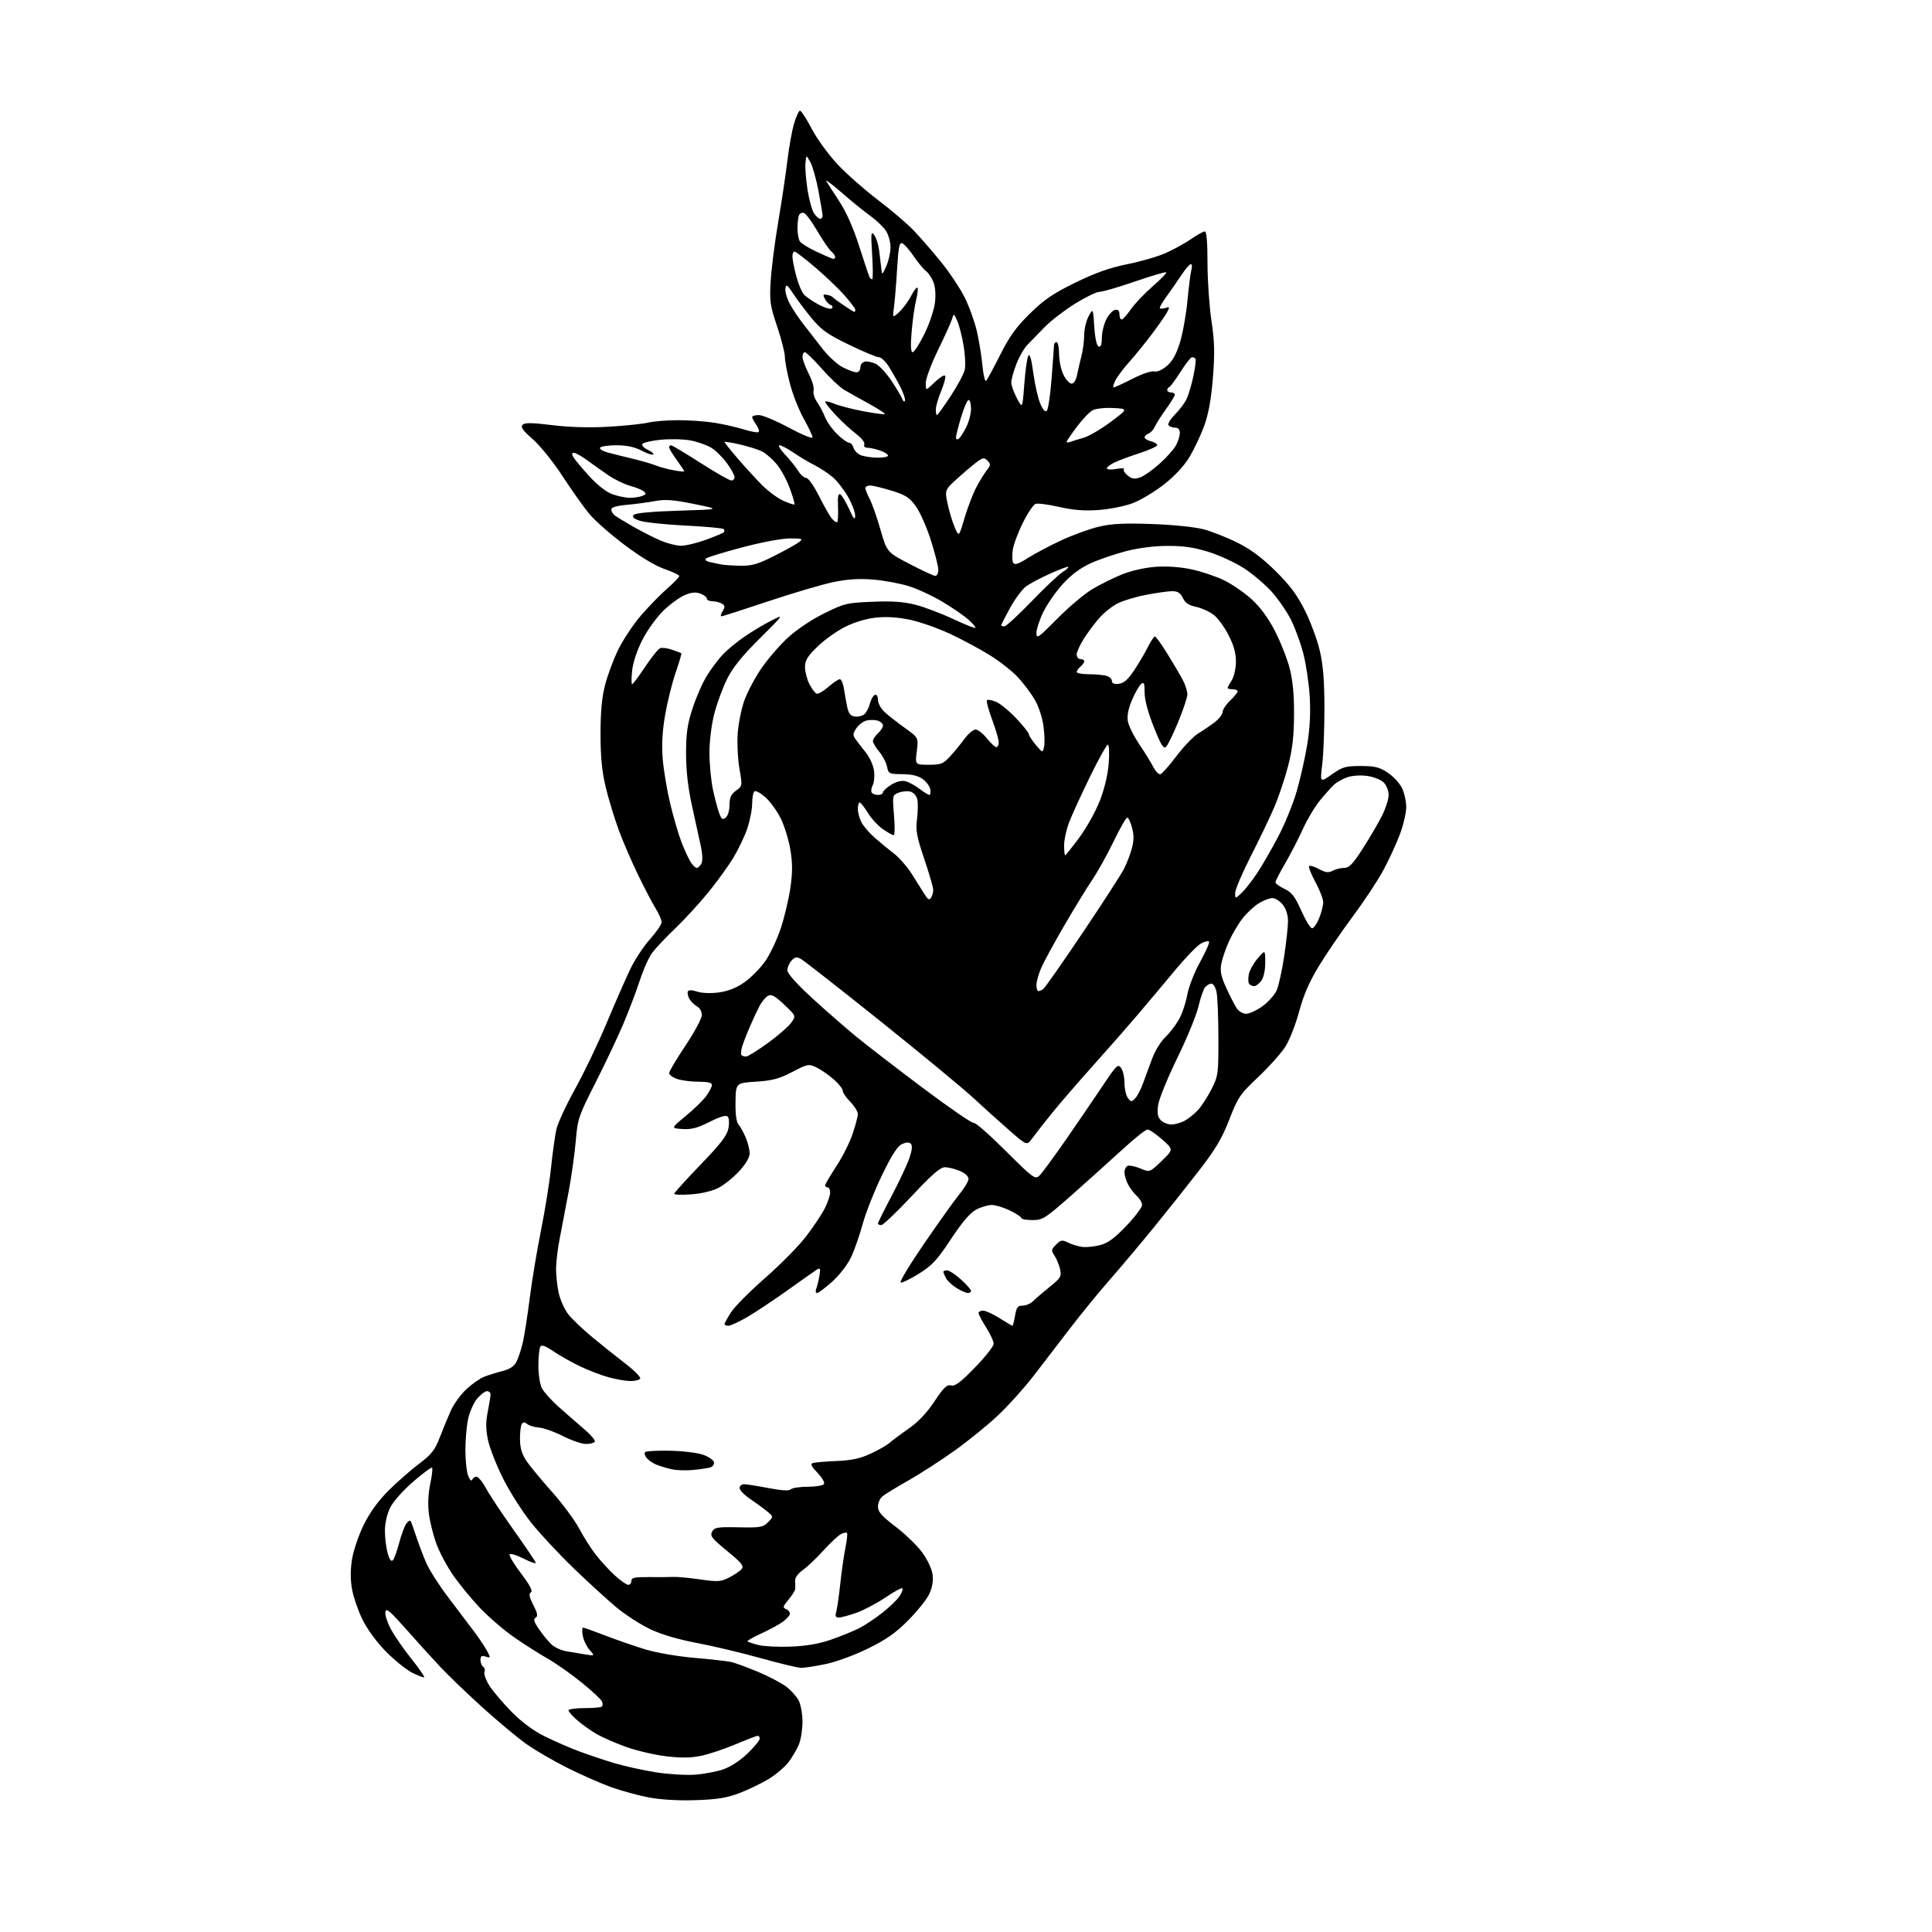 <?xml version="1.0" encoding="UTF-8" standalone="no"?>
<svg 
  version="1.1" 
  xmlns="http://www.w3.org/2000/svg" 
  xmlns:xlink="http://www.w3.org/1999/xlink" 
  xmlns:svg="http://www.w3.org/2000/svg"
  xmlns:rdf="http://www.w3.org/1999/02/22-rdf-syntax-ns#"
  xmlns:cc="http://creativecommons.org/ns#"
  xmlns:dc="http://purl.org/dc/elements/1.1/"
  viewBox="0 0 768 768"
  width="768"
  height="768"
>
<style>svg {background-color: white; }</style>"
<path stroke="none" fill="black" fill-rule="evenodd" d="M276.50,715.59C269.61,715.82 262.67,715.41 257.91,714.51C253.73,713.72 246.98,711.87 242.91,710.41C238.83,708.94 231.00,705.49 225.50,702.74C220.00,699.99 212.60,695.67 209.05,693.14C205.51,690.61 197.64,684.03 191.56,678.52C185.48,673.01 177.99,665.80 174.91,662.50C171.82,659.20 165.74,652.49 161.40,647.59C154.84,640.19 153.45,639.04 153.18,640.83C153.01,642.01 154.04,645.14 155.47,647.77C156.91,650.41 160.54,655.66 163.56,659.43C166.57,663.21 168.84,666.49 168.61,666.72C168.38,666.95 166.24,666.14 163.85,664.93C161.46,663.71 156.74,659.90 153.37,656.47C149.76,652.80 145.95,647.60 144.12,643.86C142.40,640.36 140.53,634.95 139.96,631.83C139.26,627.97 139.25,624.15 139.94,619.83C140.50,616.35 142.60,610.17 144.60,606.11C147.01,601.23 150.34,596.63 154.38,592.60C157.74,589.24 163.20,584.45 166.50,581.95C171.54,578.14 172.87,576.46 174.79,571.46C176.05,568.18 178.05,563.34 179.23,560.70C180.42,558.06 183.22,554.22 185.45,552.17C187.68,550.12 190.85,547.91 192.50,547.27C194.15,546.62 197.41,545.61 199.74,545.01C202.75,544.24 204.39,543.13 205.36,541.21C206.11,539.72 207.24,536.25 207.86,533.50C208.49,530.75 209.71,522.88 210.58,516.00C211.45,509.12 213.47,496.99 215.06,489.04C216.66,481.09 218.46,469.84 219.06,464.04C219.67,458.24 220.61,451.48 221.15,449.00C221.70,446.52 225.02,439.32 228.54,433.00C232.05,426.68 237.67,414.98 241.01,407.00C244.36,399.02 248.59,389.35 250.42,385.50C252.25,381.65 255.82,376.18 258.37,373.35C260.92,370.52 263.00,367.48 263.00,366.58C263.00,365.69 261.96,363.28 260.69,361.23C259.42,359.18 256.29,353.23 253.75,348.00C251.20,342.77 247.70,334.68 245.98,330.00C244.26,325.32 241.93,317.68 240.80,313.00C239.30,306.80 238.74,301.12 238.72,292.00C238.71,283.27 239.23,277.39 240.47,272.50C241.44,268.65 243.80,262.28 245.70,258.34C247.61,254.41 251.71,248.23 254.83,244.62C257.95,241.01 262.64,236.21 265.25,233.94C267.86,231.68 270.00,229.46 270.00,229.01C270.00,228.55 267.41,227.31 264.25,226.23C260.67,225.02 254.69,221.43 248.42,216.73C242.87,212.57 236.52,207.00 234.30,204.34C232.09,201.68 227.30,194.93 223.66,189.35C219.97,183.68 214.74,177.18 211.81,174.62C207.81,171.12 206.85,169.75 207.74,168.86C208.63,167.97 211.42,168.00 219.49,169.00C226.35,169.84 234.19,170.07 241.78,169.64C248.23,169.27 255.30,168.54 257.50,168.01C259.70,167.48 265.10,167.04 269.50,167.03C273.90,167.02 280.43,167.48 284.00,168.05C287.57,168.62 292.86,169.83 295.74,170.72C298.62,171.62 301.25,172.08 301.59,171.74C301.93,171.41 301.48,170.10 300.60,168.84C299.72,167.58 299.00,166.21 299.00,165.78C299.00,165.35 300.20,165.00 301.66,165.00C303.12,165.00 308.52,167.27 313.66,170.04C318.80,172.80 323.00,174.53 323.00,173.88C323.00,173.23 321.41,169.85 319.47,166.37C317.52,162.90 315.05,156.59 313.97,152.37C312.88,148.14 312.00,143.39 312.00,141.81C312.00,140.23 310.61,134.79 308.91,129.72C306.09,121.31 305.87,119.71 306.37,111.50C306.68,106.55 308.03,95.97 309.39,88.00C310.75,80.03 312.36,69.22 312.98,64.00C313.59,58.77 314.78,52.14 315.62,49.25C316.46,46.36 317.54,44.00 318.02,44.00C318.50,44.00 320.60,47.26 322.70,51.24C324.79,55.23 329.42,61.59 333.00,65.39C336.57,69.19 343.79,75.54 349.02,79.51C354.26,83.48 360.64,88.93 363.21,91.62C365.77,94.30 370.61,99.88 373.97,104.00C377.33,108.12 381.57,114.47 383.40,118.09C385.22,121.72 387.42,127.79 388.30,131.59C389.18,135.39 390.19,141.59 390.54,145.36C390.89,149.13 391.56,151.83 392.02,151.36C392.47,150.89 394.99,146.23 397.62,141.01C401.33,133.62 403.94,130.01 409.44,124.62C415.10,119.07 418.68,116.64 427.50,112.33C435.45,108.44 441.17,106.42 448.12,105.02C453.41,103.96 460.26,101.98 463.34,100.61C466.42,99.25 470.95,96.75 473.40,95.07C475.85,93.38 478.34,92.00 478.93,92.00C479.63,92.00 480.00,96.28 480.00,104.47C480.00,111.33 480.70,121.66 481.56,127.44C482.82,135.89 482.93,140.33 482.14,150.22C481.45,158.75 480.41,164.56 478.70,169.24C477.36,172.95 474.73,178.51 472.88,181.61C470.74,185.17 467.02,189.18 462.73,192.55C459.01,195.48 453.38,198.84 450.23,200.03C447.08,201.22 440.98,202.44 436.68,202.74C431.06,203.14 426.65,202.79 421.02,201.51C416.71,200.52 412.48,199.98 411.63,200.31C410.77,200.64 408.53,203.97 406.66,207.71C404.78,211.44 402.96,216.30 402.61,218.50C402.26,220.70 402.35,223.06 402.80,223.75C403.41,224.68 404.86,224.20 408.56,221.84C411.28,220.10 417.26,216.94 421.85,214.80C426.44,212.67 433.19,210.22 436.85,209.36C441.95,208.16 446.87,207.91 458.00,208.31C466.44,208.61 475.01,209.49 478.50,210.42C481.80,211.30 487.87,213.70 491.98,215.76C497.22,218.38 501.73,221.74 507.05,227.00C512.77,232.65 515.65,236.52 518.74,242.71C521.00,247.23 523.66,254.43 524.65,258.71C525.97,264.36 526.47,270.63 526.48,281.50C526.49,289.75 526.10,299.80 525.61,303.83C524.73,311.15 524.73,311.15 529.44,307.83C533.66,304.85 534.88,304.50 540.90,304.50C546.53,304.50 548.31,304.94 551.67,307.16C553.88,308.62 556.43,311.39 557.34,313.31C558.25,315.23 559.00,318.64 559.00,320.88C559.00,323.12 557.85,328.00 556.45,331.73C555.05,335.45 552.10,341.84 549.90,345.93C547.69,350.02 542.19,358.34 537.66,364.43C533.13,370.52 527.05,379.43 524.15,384.23C520.43,390.37 518.13,395.71 516.39,402.21C515.03,407.29 512.56,413.56 510.91,416.14C509.25,418.72 504.40,424.13 500.13,428.17C492.90,434.99 492.11,436.16 488.68,445.00C485.79,452.47 483.23,456.78 476.75,465.17C472.21,471.04 464.03,481.33 458.57,488.03C453.10,494.74 445.21,504.12 441.04,508.86C436.86,513.61 429.82,522.23 425.40,528.00C420.98,533.77 414.40,542.34 410.78,547.03C407.15,551.73 400.88,558.70 396.83,562.53C392.79,566.37 384.99,572.71 379.49,576.63C374.00,580.55 365.68,585.92 361.00,588.57C356.32,591.22 351.71,594.04 350.75,594.85C349.79,595.65 349.00,597.48 349.00,598.92C349.00,600.96 350.49,602.65 355.97,606.84C359.81,609.76 364.57,614.38 366.57,617.09C368.66,619.94 370.41,623.66 370.71,625.88C371.05,628.42 370.61,631.03 369.41,633.61C368.42,635.75 364.65,640.47 361.05,644.09C356.03,649.14 352.28,651.77 345.00,655.34C339.66,657.96 332.29,660.66 328.18,661.50C324.16,662.33 319.82,663.00 318.53,663.00C317.24,663.00 309.95,661.26 302.34,659.13C294.73,657.00 283.32,654.29 277.00,653.10C269.68,651.73 262.95,649.74 258.50,647.64C254.65,645.82 248.61,641.93 245.07,638.98C241.54,636.04 233.94,629.10 228.20,623.57C222.45,618.03 214.85,609.90 211.32,605.50C207.78,601.10 202.70,593.15 200.03,587.84C197.36,582.52 194.64,575.59 193.98,572.42C193.09,568.12 193.07,565.29 193.89,561.17C194.50,558.14 195.00,555.07 195.00,554.33C195.00,553.60 194.37,553.00 193.59,553.00C192.81,553.00 191.05,554.34 189.68,555.97C188.30,557.60 186.69,561.23 186.09,564.02C185.49,566.81 185.00,572.42 185.00,576.48C185.00,580.55 185.50,585.14 186.12,586.68C186.74,588.25 187.44,588.95 187.70,588.25C187.96,587.56 188.73,587.00 189.42,587.00C190.12,587.00 191.85,589.14 193.27,591.76C194.70,594.38 199.71,601.92 204.40,608.51C209.10,615.11 212.96,620.85 212.97,621.27C212.99,621.69 210.77,620.91 208.05,619.53C205.33,618.15 202.87,617.41 202.57,617.88C202.28,618.36 204.33,621.78 207.14,625.49C210.71,630.21 211.88,632.46 211.03,632.98C210.13,633.54 210.37,634.81 212.00,638.00C213.70,641.33 213.90,642.45 212.90,643.06C211.93,643.66 212.28,644.80 214.36,647.79C215.86,649.96 218.08,652.64 219.29,653.75C220.51,654.86 223.07,656.04 225.00,656.38C226.93,656.72 230.30,657.28 232.50,657.63C236.50,658.28 236.50,658.28 234.38,655.89C233.22,654.57 231.99,652.04 231.66,650.25C231.32,648.46 231.38,647.00 231.78,647.00C232.17,647.01 236.10,648.41 240.50,650.11C244.90,651.82 252.05,654.30 256.39,655.62C260.89,656.99 269.27,658.44 275.89,659.01C282.28,659.56 288.84,660.29 290.48,660.63C292.12,660.98 296.99,662.75 301.30,664.57C305.62,666.39 310.69,669.05 312.58,670.49C314.46,671.93 316.68,674.41 317.50,676.00C318.33,677.60 319.00,681.41 319.00,684.48C319.00,687.55 318.35,691.62 317.55,693.53C316.75,695.44 314.91,698.56 313.45,700.48C311.99,702.39 308.49,705.37 305.67,707.11C302.85,708.84 297.61,711.38 294.02,712.75C288.87,714.71 285.19,715.31 276.50,715.59zM276.03,705.48C279.63,705.23 284.76,704.28 287.44,703.37C290.39,702.36 294.22,699.87 297.16,697.04C299.82,694.47 302.00,691.83 302.00,691.18C302.00,690.53 301.65,690.00 301.22,690.00C300.79,690.00 296.82,691.53 292.39,693.39C287.97,695.26 281.79,697.32 278.66,697.97C274.53,698.82 270.71,698.87 264.73,698.14C260.19,697.59 253.11,695.93 248.99,694.47C244.87,693.00 239.57,690.69 237.21,689.34C234.85,687.98 231.36,685.50 229.46,683.83C227.56,682.16 226.00,680.39 226.00,679.90C226.00,679.40 228.85,679.00 232.33,679.00C235.82,679.00 238.94,678.73 239.26,678.40C239.59,678.07 239.62,677.16 239.32,676.38C239.02,675.60 235.36,672.20 231.20,668.82C227.03,665.44 220.99,661.19 217.77,659.37C214.55,657.55 208.56,653.74 204.47,650.91C200.37,648.08 194.13,642.70 190.60,638.96C187.07,635.21 182.24,629.30 179.88,625.82C177.51,622.35 174.59,616.79 173.39,613.48C172.19,610.17 170.88,604.86 170.48,601.67C170.02,598.02 170.22,593.66 171.02,589.91C171.71,586.63 172.05,583.72 171.76,583.43C171.48,583.14 168.05,585.68 164.15,589.07C160.04,592.65 156.21,597.00 155.03,599.43C153.83,601.92 153.00,605.64 153.01,608.57C153.01,611.28 153.49,615.24 154.09,617.37C154.79,619.89 155.50,620.90 156.14,620.26C156.68,619.72 157.80,616.66 158.64,613.44C159.48,610.23 160.76,606.76 161.48,605.73C162.20,604.70 163.00,604.22 163.26,604.68C163.52,605.13 164.54,607.97 165.52,610.98C166.51,613.99 168.31,618.72 169.53,621.48C170.76,624.24 174.62,630.28 178.13,634.90C181.63,639.51 186.23,645.59 188.34,648.40C190.45,651.20 192.84,654.78 193.66,656.34C195.08,659.06 195.06,659.15 193.07,658.52C191.45,658.01 191.00,658.30 191.00,659.87C191.00,660.98 191.48,662.18 192.07,662.54C192.66,662.91 192.89,663.85 192.58,664.64C192.28,665.44 193.16,667.87 194.53,670.06C195.91,672.24 199.84,676.88 203.27,680.38C207.36,684.55 211.90,687.92 216.50,690.21C220.35,692.13 226.65,694.87 230.50,696.29C234.35,697.72 240.65,699.82 244.50,700.96C248.35,702.09 255.55,703.68 260.50,704.48C265.45,705.27 272.44,705.72 276.03,705.48zM314.50,654.55C320.70,654.30 325.68,653.42 330.52,651.73C334.38,650.38 339.36,648.35 341.59,647.21C343.82,646.07 347.96,643.31 350.80,641.06C353.64,638.82 356.71,635.84 357.62,634.46C358.53,633.07 359.02,631.69 358.71,631.38C358.41,631.07 355.37,632.71 351.96,635.03C348.55,637.34 343.35,640.08 340.41,641.12C337.46,642.15 334.31,643.00 333.41,643.00C332.18,643.00 331.93,642.43 332.41,640.75C332.77,639.51 333.50,634.45 334.03,629.50C334.56,624.55 335.49,618.10 336.09,615.17C336.69,612.24 336.95,609.62 336.67,609.34C336.40,609.06 335.27,609.32 334.18,609.90C333.08,610.49 330.01,613.38 327.34,616.33C324.68,619.27 321.02,622.75 319.21,624.06C317.17,625.53 315.97,627.21 316.07,628.47C316.15,629.59 316.17,631.03 316.11,631.67C316.05,632.32 314.84,634.23 313.41,635.92C311.21,638.53 311.06,639.09 312.41,639.60C313.29,639.94 314.00,640.76 314.00,641.42C314.00,642.08 312.76,643.53 311.25,644.64C309.74,645.75 305.84,647.86 302.60,649.34C299.35,650.82 296.90,652.24 297.16,652.49C297.41,652.74 299.39,653.40 301.56,653.94C303.73,654.48 309.55,654.76 314.50,654.55zM249.75,630.00C250.44,630.00 251.00,629.29 251.00,628.43C251.00,627.15 252.25,626.87 257.75,626.92C261.46,626.96 265.85,626.93 267.50,626.85C269.15,626.77 274.02,627.22 278.32,627.84C285.39,628.86 286.50,628.79 289.89,627.06C291.95,626.01 294.17,624.50 294.83,623.70C295.82,622.51 294.80,621.25 289.03,616.53C282.97,611.56 282.17,610.54 283.07,608.87C284.00,607.14 285.12,606.95 293.61,607.13C302.25,607.31 303.32,607.12 305.31,605.10C307.50,602.88 307.50,602.88 304.81,600.69C303.34,599.49 300.30,597.27 298.06,595.76C295.83,594.25 294.00,592.34 294.00,591.51C294.00,590.68 294.79,590.00 295.75,590.00C296.71,590.00 301.07,590.68 305.43,591.52C310.81,592.55 313.69,592.71 314.38,592.02C314.94,591.46 317.98,591.00 321.14,591.00C324.30,591.00 327.18,590.51 327.55,589.91C327.92,589.32 326.75,587.31 324.95,585.45C322.55,582.97 322.05,581.94 323.08,581.59C323.86,581.33 328.10,580.96 332.50,580.78C338.53,580.53 341.89,579.80 346.15,577.83C349.25,576.38 352.63,574.45 353.65,573.53C354.67,572.61 358.05,570.09 361.17,567.93C364.96,565.30 368.37,561.71 371.44,557.10C375.16,551.50 376.41,550.30 378.07,550.73C379.65,551.14 381.83,549.50 387.56,543.60C391.65,539.39 395.00,535.14 395.00,534.17C395.00,533.19 393.65,530.26 392.00,527.66C390.35,525.06 389.00,522.50 389.00,521.97C389.00,521.43 389.81,521.00 390.80,521.00C391.80,521.00 394.74,522.35 397.34,524.00C399.94,525.65 402.24,527.00 402.45,527.00C402.65,527.00 403.13,525.20 403.50,523.00C404.07,519.65 404.56,519.00 406.55,519.00C407.85,519.00 409.73,518.18 410.71,517.19C411.69,516.19 414.66,513.65 417.29,511.53C421.65,508.03 422.03,507.41 421.41,504.61C421.04,502.91 420.05,500.48 419.21,499.20C417.80,497.05 417.85,496.71 419.80,494.76C421.71,492.84 422.18,492.77 424.71,494.01C426.24,494.76 428.80,495.51 430.39,495.69C431.99,495.86 435.14,495.52 437.39,494.93C440.44,494.13 443.12,492.15 447.75,487.29C451.19,483.67 454.00,479.95 454.00,479.01C454.00,478.08 453.05,476.45 451.90,475.41C450.74,474.36 449.17,472.29 448.40,470.80C447.63,469.32 447.00,467.16 447.00,466.02C447.00,464.87 447.59,463.71 448.30,463.44C449.02,463.16 451.28,463.64 453.33,464.49C457.06,466.05 457.06,466.05 461.78,461.50C466.50,456.94 466.50,456.94 462.00,452.97C459.52,450.79 456.90,449.00 456.16,449.00C455.42,449.00 450.92,452.58 446.16,456.96C441.40,461.33 432.38,469.43 426.13,474.96C415.42,484.42 414.51,485.00 410.38,485.00C407.97,485.00 406.00,484.64 406.00,484.20C406.00,483.76 403.96,482.41 401.47,481.20C398.98,479.99 395.71,479.00 394.21,479.00C392.70,479.00 389.90,479.84 387.99,480.87C385.62,482.14 382.43,485.88 378.00,492.59C372.50,500.93 370.54,503.04 365.28,506.31C361.85,508.44 358.58,510.03 358.01,509.84C357.44,509.65 361.70,502.59 367.49,494.16C373.27,485.73 379.57,476.91 381.50,474.57C383.42,472.22 385.00,469.53 385.00,468.60C385.00,467.60 383.56,466.30 381.53,465.45C379.62,464.65 376.96,464.00 375.61,464.00C373.77,464.00 370.46,466.88 362.39,475.50C356.47,481.82 351.04,487.00 350.32,487.00C349.59,487.00 349.00,486.70 349.00,486.34C349.00,485.97 351.45,481.05 354.44,475.39C357.43,469.74 360.60,462.99 361.48,460.40C362.57,457.21 362.76,455.36 362.07,454.67C361.38,453.98 360.24,454.02 358.55,454.80C356.75,455.62 354.49,459.13 350.58,467.22C347.58,473.42 344.14,482.10 342.95,486.50C341.76,490.90 339.68,496.84 338.34,499.70C336.93,502.71 333.76,506.82 330.84,509.45C328.06,511.95 325.33,514.00 324.78,514.00C324.24,514.00 324.10,513.21 324.48,512.25C324.86,511.29 325.43,508.98 325.74,507.11C326.20,504.33 326.05,503.89 324.85,504.61C324.05,505.10 318.86,508.75 313.31,512.72C307.76,516.69 300.51,521.52 297.19,523.47C293.88,525.41 290.45,527.00 289.58,527.00C288.71,527.00 288.00,526.71 288.00,526.35C288.00,526.00 289.19,523.86 290.64,521.60C292.10,519.35 298.18,513.23 304.17,508.00C310.15,502.77 317.47,495.35 320.42,491.50C323.37,487.65 326.74,482.61 327.89,480.29C329.05,477.97 330.00,475.16 330.00,474.04C330.00,472.92 329.55,472.00 329.00,472.00C328.45,472.00 328.00,471.64 328.00,471.20C328.00,470.76 329.99,467.38 332.41,463.69C334.84,459.99 337.77,454.19 338.91,450.79C340.06,447.39 341.00,443.81 341.00,442.84C341.00,441.87 339.65,439.69 338.00,438.00C336.35,436.31 335.00,434.32 335.00,433.57C335.00,432.82 333.37,430.78 331.38,429.03C329.39,427.29 326.32,425.17 324.56,424.33C321.47,422.85 321.10,422.92 314.92,426.13C309.71,428.84 306.99,429.56 300.50,429.98C292.50,430.50 292.50,430.50 292.38,438.00C292.30,442.96 292.71,446.02 293.59,447.04C294.32,447.88 295.62,450.23 296.46,452.25C297.31,454.28 298.00,457.09 298.00,458.49C298.00,460.10 296.45,462.73 293.79,465.61C291.48,468.12 287.77,471.10 285.54,472.23C283.15,473.45 278.74,474.50 274.75,474.78C271.04,475.05 268.00,474.95 268.00,474.56C268.00,474.17 272.70,468.97 278.44,463.02C286.57,454.58 289.02,451.38 289.56,448.52C289.96,446.42 289.82,444.42 289.25,443.85C288.58,443.18 286.19,443.89 282.05,445.98C277.25,448.40 274.82,449.04 271.26,448.80C266.67,448.50 266.67,448.50 272.52,443.69C275.74,441.05 279.42,437.47 280.69,435.75C281.96,434.02 283.00,432.02 283.00,431.31C283.00,430.39 281.38,430.00 277.65,430.00C274.71,430.00 270.88,429.51 269.15,428.90C267.42,428.30 266.00,427.25 266.00,426.57C266.00,425.89 268.93,420.96 272.50,415.61C276.07,410.27 279.00,404.81 279.00,403.48C279.00,402.10 278.15,400.62 277.02,400.01C275.94,399.43 274.56,398.06 273.98,396.96C273.39,395.86 273.16,394.54 273.48,394.04C273.82,393.49 275.25,393.54 277.06,394.17C278.80,394.78 282.38,394.93 285.53,394.54C289.27,394.07 292.49,392.83 295.74,390.59C298.36,388.80 302.12,385.02 304.11,382.20C306.09,379.38 308.92,373.42 310.39,368.97C311.86,364.51 313.58,357.23 314.21,352.78C315.08,346.61 315.07,343.02 314.15,337.60C313.49,333.69 311.75,328.11 310.28,325.18C308.80,322.25 306.09,318.53 304.24,316.91C302.39,315.28 300.46,314.22 299.94,314.54C299.42,314.86 299.00,317.05 299.00,319.40C299.00,321.76 298.11,326.26 297.03,329.41C295.95,332.56 293.45,337.79 291.48,341.03C289.52,344.27 285.06,350.42 281.58,354.71C278.10,358.99 272.22,365.40 268.53,368.94C264.83,372.49 260.71,376.83 259.36,378.59C258.02,380.35 255.77,385.32 254.37,389.64C252.96,393.96 250.00,401.77 247.79,407.00C245.58,412.23 240.59,422.76 236.71,430.41C230.00,443.63 229.61,444.77 228.89,453.41C228.47,458.41 227.21,467.45 226.08,473.50C224.95,479.55 223.37,487.88 222.56,492.00C221.74,496.12 221.06,501.62 221.04,504.20C221.02,506.79 221.48,511.13 222.06,513.86C222.65,516.58 224.33,520.39 225.81,522.33C227.29,524.26 231.69,528.46 235.59,531.67C239.48,534.88 245.46,539.65 248.88,542.28C252.29,544.91 254.81,547.50 254.48,548.03C254.15,548.56 252.45,548.99 250.69,548.99C248.94,548.98 245.13,548.35 242.23,547.57C239.33,546.80 234.16,544.84 230.73,543.21C227.30,541.58 222.49,538.87 220.02,537.18C216.83,535.00 215.33,534.46 214.79,535.31C214.37,535.96 214.02,539.33 214.02,542.80C214.01,546.30 214.63,550.31 215.41,551.83C216.19,553.33 219.08,556.57 221.83,559.03C224.57,561.49 229.12,565.45 231.92,567.84C234.72,570.22 236.76,572.58 236.45,573.09C236.14,573.59 234.55,574.00 232.91,574.00C231.28,574.00 227.14,572.58 223.72,570.84C220.30,569.11 216.04,567.59 214.26,567.48C212.48,567.36 210.39,566.74 209.60,566.09C208.50,565.17 208.00,565.19 207.40,566.16C206.97,566.85 206.66,569.59 206.70,572.24C206.75,575.65 207.50,578.14 209.29,580.78C210.68,582.82 215.23,588.33 219.39,593.00C223.55,597.67 228.39,604.20 230.15,607.50C231.90,610.80 234.90,615.52 236.82,618.00C238.73,620.48 242.15,624.19 244.40,626.25C246.66,628.31 249.06,630.00 249.75,630.00zM275.50,584.34C272.75,584.61 268.93,584.48 267.00,584.05C265.07,583.62 262.36,582.81 260.96,582.24C259.56,581.67 257.81,580.48 257.07,579.58C256.32,578.68 256.05,577.63 256.45,577.23C256.86,576.83 261.31,576.58 266.34,576.69C271.38,576.79 277.30,577.51 279.50,578.29C281.70,579.06 283.64,580.40 283.81,581.26C283.98,582.12 283.30,583.06 282.31,583.34C281.31,583.62 278.25,584.07 275.50,584.34zM384.75,514.00C384.06,513.99 382.07,513.12 380.31,512.05C378.56,510.98 376.65,509.21 376.06,508.12C375.48,507.03 375.00,505.88 375.00,505.57C375.00,505.25 375.67,505.00 376.50,505.00C377.32,505.00 379.80,506.63 382.00,508.62C384.20,510.61 386.00,512.63 386.00,513.12C386.00,513.60 385.44,514.00 384.75,514.00zM413.10,467.41C414.07,466.53 418.81,460.11 423.64,453.15C428.46,446.19 435.08,436.49 438.35,431.59C443.81,423.40 444.40,422.83 445.65,424.53C446.39,425.55 447.00,428.24 447.00,430.50C447.00,432.76 447.59,435.43 448.32,436.42C449.52,438.07 449.77,438.09 451.23,436.63C452.10,435.75 453.59,432.89 454.52,430.27C455.45,427.65 457.10,423.19 458.18,420.37C459.25,417.55 461.49,413.95 463.16,412.37C464.82,410.79 467.23,407.70 468.51,405.50C469.80,403.30 471.32,398.87 471.91,395.65C472.51,392.31 474.74,386.60 477.09,382.34C479.35,378.23 480.94,374.60 480.60,374.27C480.27,373.94 478.82,374.29 477.39,375.06C475.95,375.83 471.40,380.52 467.28,385.48C463.16,390.44 456.57,398.29 452.64,402.92C448.71,407.55 440.62,416.78 434.66,423.42C428.70,430.07 421.27,438.65 418.16,442.51C415.05,446.36 411.54,450.85 410.36,452.47C408.21,455.43 408.21,455.43 401.36,449.46C397.60,446.18 391.12,440.35 386.97,436.50C382.82,432.65 366.15,418.88 349.93,405.90C333.71,392.92 319.50,381.80 318.34,381.18C316.65,380.28 315.94,380.41 314.63,381.86C313.73,382.85 313.00,384.57 313.00,385.69C313.00,386.98 316.55,390.98 322.75,396.67C328.11,401.59 336.10,408.57 340.50,412.18C344.90,415.78 356.99,425.09 367.36,432.86C377.73,440.63 386.64,446.72 387.15,446.41C387.66,446.10 393.30,451.05 399.70,457.42C410.57,468.26 411.45,468.91 413.10,467.41zM465.62,447.00C466.98,447.00 469.31,446.37 470.80,445.59C472.28,444.81 474.69,442.90 476.14,441.34C477.60,439.78 480.04,436.02 481.57,433.00C484.26,427.70 484.36,426.95 484.33,412.50C484.32,404.25 483.98,396.04 483.58,394.25C483.17,392.46 482.26,391.00 481.54,391.00C480.83,391.00 479.71,391.65 479.05,392.44C478.39,393.24 477.19,396.70 476.39,400.14C475.59,403.58 471.79,412.82 467.95,420.67C464.11,428.52 460.70,436.90 460.37,439.29C459.92,442.60 460.18,444.03 461.46,445.32C462.39,446.24 464.26,447.00 465.62,447.00zM296.56,420.00C297.23,420.00 301.06,417.64 305.06,414.75C309.06,411.86 313.27,408.23 314.42,406.68C316.49,403.86 316.49,403.86 311.76,399.39C307.99,395.83 306.67,395.11 305.26,395.87C304.29,396.40 302.72,398.33 301.78,400.16C300.83,402.00 299.09,405.75 297.92,408.50C296.74,411.25 295.42,414.70 294.98,416.17C294.54,417.65 294.44,419.11 294.76,419.42C295.07,419.74 295.88,420.00 296.56,420.00zM495.37,403.00C496.65,403.00 499.60,401.62 501.93,399.94C504.25,398.25 506.79,395.35 507.57,393.49C508.35,391.63 509.66,385.59 510.49,380.06C511.32,374.53 512.00,368.27 512.00,366.14C512.00,363.74 511.21,361.27 509.93,359.63C508.79,358.19 506.93,357.00 505.80,357.00C504.66,357.00 502.24,357.93 500.41,359.06C498.57,360.19 495.70,362.85 494.02,364.97C492.34,367.09 489.88,371.23 488.55,374.16C487.22,377.10 485.84,381.16 485.47,383.19C484.95,386.05 485.40,388.20 487.45,392.69C488.91,395.89 490.77,399.51 491.58,400.75C492.41,402.02 494.06,403.00 495.37,403.00zM412.75,393.98C413.16,393.98 414.01,393.64 414.64,393.23C415.26,392.83 422.30,382.80 430.27,370.94C438.25,359.08 445.67,347.60 446.78,345.43C447.89,343.26 449.31,339.58 449.93,337.24C450.77,334.16 450.78,331.91 450.00,329.00C449.41,326.80 448.55,325.00 448.10,325.00C447.64,325.00 445.21,329.26 442.69,334.47C440.18,339.68 436.35,346.54 434.20,349.72C432.05,352.90 427.02,361.12 423.01,368.00C419.01,374.88 414.90,382.45 413.87,384.83C412.84,387.22 412.00,390.25 412.00,391.58C412.00,392.91 412.34,393.99 412.75,393.98zM498.50,392.00C497.74,392.00 496.83,391.54 496.48,390.98C496.14,390.41 496.13,388.68 496.47,387.13C496.81,385.59 498.40,382.78 500.00,380.91C502.92,377.50 502.92,377.50 502.96,382.53C502.98,385.52 502.37,388.45 501.44,389.78C500.59,391.00 499.26,392.00 498.50,392.00zM521.58,369.00C522.24,369.00 523.51,367.19 524.39,364.98C525.28,362.77 526.00,359.92 526.00,358.66C526.00,357.39 524.60,353.77 522.89,350.62C521.18,347.46 520.06,344.61 520.39,344.28C520.72,343.95 522.49,344.48 524.32,345.47C526.96,346.89 528.08,347.03 529.76,346.13C530.92,345.51 532.98,345.00 534.34,345.00C536.32,345.00 537.78,343.48 541.77,337.25C544.50,332.99 547.92,327.15 549.37,324.28C550.81,321.41 552.00,317.70 552.00,316.03C552.00,314.36 551.13,312.13 550.07,311.07C549.01,310.01 546.12,308.84 543.65,308.47C541.05,308.08 537.71,308.27 535.74,308.92C533.86,309.54 531.42,310.89 530.31,311.92C529.20,312.96 526.66,315.80 524.66,318.24C522.66,320.69 519.61,325.79 517.90,329.59C516.18,333.39 513.02,339.50 510.89,343.17C508.75,346.85 507.00,350.25 507.00,350.74C507.00,351.23 508.62,352.40 510.60,353.34C513.52,354.74 514.77,356.35 517.29,362.03C518.99,365.86 520.92,369.00 521.58,369.00zM370.09,356.88C370.58,356.12 370.98,354.72 370.98,353.78C370.99,352.83 369.39,347.31 367.43,341.50C364.36,332.42 363.96,330.19 364.54,325.49C364.92,322.49 364.96,318.96 364.62,317.64C364.29,316.32 363.07,314.99 361.90,314.69C360.74,314.38 358.65,314.56 357.25,315.09C354.75,316.05 354.73,316.16 355.38,324.03C355.75,328.41 355.69,332.00 355.26,332.00C354.82,332.00 352.90,330.93 350.98,329.62C349.07,328.31 346.38,325.39 345.00,323.14C343.62,320.89 342.16,319.04 341.75,319.03C341.34,319.01 341.00,320.15 341.00,321.55C341.00,322.95 341.65,325.35 342.44,326.87C343.22,328.40 345.63,331.19 347.79,333.08C349.94,334.96 353.36,337.77 355.39,339.32C357.42,340.88 360.57,344.48 362.39,347.32C364.21,350.17 366.49,353.80 367.46,355.38C368.83,357.62 369.41,357.96 370.09,356.88zM493.55,354.95C494.95,353.64 497.72,350.11 499.71,347.12C501.70,344.12 505.47,337.59 508.10,332.59C510.73,327.59 514.05,319.46 515.47,314.51C516.90,309.57 518.78,301.24 519.64,296.01C520.69,289.61 521.02,283.39 520.64,277.00C520.33,271.77 519.19,264.06 518.11,259.86C517.02,255.65 514.80,249.56 513.16,246.32C511.52,243.07 508.09,238.10 505.54,235.25C502.98,232.41 498.10,228.26 494.70,226.02C491.29,223.78 484.99,220.84 480.70,219.48C474.92,217.64 470.68,217.00 464.36,217.00C459.03,217.00 452.81,217.77 447.76,219.06C443.32,220.20 436.94,222.37 433.59,223.89C429.48,225.76 425.87,228.44 422.50,232.14C419.75,235.16 416.26,240.15 414.75,243.25C413.24,246.34 412.00,250.10 412.00,251.60C412.00,254.10 412.66,253.65 420.31,245.91C424.88,241.28 431.16,235.99 434.28,234.15C437.39,232.30 442.71,229.67 446.09,228.31C449.70,226.85 455.16,225.62 459.36,225.32C463.87,225.00 469.14,225.37 473.67,226.33C477.61,227.17 483.43,229.13 486.61,230.68C489.78,232.23 494.72,235.64 497.58,238.25C500.98,241.36 504.15,245.67 506.77,250.75C508.97,255.01 511.60,261.65 512.61,265.50C513.90,270.42 514.43,275.92 514.40,284.00C514.36,292.62 513.78,297.74 512.05,304.45C510.79,309.37 508.29,316.80 506.51,320.95C504.72,325.10 500.51,333.90 497.14,340.50C493.77,347.10 491.01,353.59 491.00,354.92C491.00,357.35 491.00,357.35 493.55,354.95zM276.99,345.00C277.51,345.00 278.33,344.21 278.83,343.25C279.38,342.17 279.26,339.40 278.51,336.00C277.85,332.98 276.27,325.77 275.01,320.00C273.47,312.96 272.72,306.21 272.72,299.50C272.72,291.44 273.23,287.94 275.33,281.50C276.76,277.10 279.34,271.25 281.06,268.50C282.79,265.75 285.62,261.99 287.35,260.15C289.08,258.31 292.98,255.11 296.00,253.04C299.02,250.97 303.81,248.11 306.64,246.68C311.78,244.08 311.78,244.08 302.01,253.79C295.04,260.72 291.32,265.32 289.05,269.86C287.30,273.35 284.99,279.61 283.93,283.77C282.79,288.23 282.01,294.63 282.02,299.41C282.03,303.86 282.66,310.43 283.43,314.00C284.20,317.57 285.32,321.79 285.93,323.36C286.85,325.74 287.28,326.01 288.52,324.99C289.35,324.29 290.00,322.09 290.00,319.96C290.00,317.04 290.59,315.74 292.57,314.30C295.12,312.44 295.13,312.38 293.94,305.59C293.29,301.83 292.97,295.55 293.24,291.63C293.51,287.71 294.70,281.80 295.87,278.50C297.05,275.20 300.07,269.47 302.59,265.78C305.12,262.08 309.84,256.58 313.10,253.57C316.60,250.33 322.50,246.36 327.54,243.87C335.62,239.86 336.59,239.63 346.79,239.21C354.66,238.88 359.22,239.20 363.89,240.39C367.39,241.29 374.10,243.82 378.79,246.02C383.48,248.22 387.51,249.83 387.74,249.59C387.98,249.36 386.74,247.90 385.00,246.35C383.26,244.79 378.61,241.59 374.67,239.23C370.73,236.87 364.67,234.06 361.21,232.99C357.75,231.92 351.42,230.75 347.15,230.39C341.67,229.93 337.03,230.22 331.44,231.36C327.07,232.24 315.41,235.68 305.53,238.98C295.65,242.29 287.21,245.00 286.77,245.00C286.34,245.00 286.55,244.09 287.24,242.97C288.28,241.29 288.24,240.77 287.00,239.98C286.18,239.46 284.49,239.02 283.25,239.02C282.01,239.01 281.00,238.54 281.00,237.98C281.00,237.41 279.85,236.51 278.45,235.98C276.60,235.28 274.90,235.43 272.20,236.55C270.17,237.40 266.32,240.21 263.67,242.80C261.01,245.38 257.25,250.60 255.33,254.40C253.21,258.58 251.61,263.41 251.27,266.65C250.97,269.59 250.97,272.00 251.28,272.00C251.59,272.00 253.91,268.90 256.43,265.10C258.95,261.31 261.65,257.96 262.43,257.66C263.22,257.36 265.35,257.65 267.18,258.29C269.00,258.93 270.65,259.55 270.84,259.65C271.02,259.76 270.02,263.18 268.62,267.26C267.21,271.34 265.32,278.91 264.42,284.09C263.28,290.67 262.98,295.96 263.44,301.68C263.80,306.18 265.17,314.30 266.48,319.73C267.80,325.16 269.83,332.06 271.00,335.05C272.18,338.05 273.79,341.51 274.59,342.75C275.39,343.99 276.47,345.00 276.99,345.00zM423.41,340.00C423.63,340.00 426.16,336.83 429.03,332.97C431.89,329.10 435.58,322.49 437.21,318.28C439.08,313.47 440.39,307.92 440.74,303.31C441.04,299.26 440.89,296.01 440.39,296.02C439.90,296.03 436.70,301.77 433.28,308.77C429.86,315.77 426.15,323.88 425.03,326.79C423.91,329.69 423.00,333.86 423.00,336.04C423.00,338.22 423.18,340.00 423.41,340.00zM349.06,316.00C350.13,316.00 351.00,315.54 351.00,314.99C351.00,314.43 352.46,313.07 354.25,311.96C356.28,310.71 358.39,310.17 359.89,310.53C361.20,310.85 363.72,312.21 365.48,313.55C367.25,314.90 369.02,316.00 369.41,316.00C369.81,316.00 370.00,315.03 369.82,313.85C369.64,312.67 368.32,310.82 366.88,309.75C365.06,308.40 362.59,307.79 358.73,307.75C353.41,307.70 353.17,307.58 352.60,304.75C352.28,303.13 350.88,300.46 349.51,298.82C348.13,297.19 347.00,295.28 347.00,294.58C347.00,293.88 347.90,292.50 349.00,291.50C350.10,290.50 351.00,289.12 351.00,288.41C351.00,287.71 350.07,286.84 348.93,286.48C347.79,286.12 345.77,286.09 344.44,286.43C343.11,286.76 341.29,288.15 340.39,289.52C339.00,291.65 338.96,292.28 340.13,293.89C340.88,294.93 342.73,297.32 344.23,299.21C345.74,301.10 347.19,304.36 347.45,306.44C347.72,308.53 347.48,311.10 346.92,312.14C346.36,313.19 346.18,314.48 346.51,315.02C346.85,315.56 347.99,316.00 349.06,316.00zM461.31,307.75C461.96,307.55 464.85,304.28 467.71,300.49C470.58,296.70 474.48,292.66 476.38,291.51C478.28,290.36 481.22,288.36 482.92,287.06C484.61,285.76 486.00,283.95 486.00,283.04C486.00,282.12 487.35,280.08 489.00,278.50C490.65,276.92 492.00,275.26 492.00,274.81C492.00,274.37 491.10,274.00 490.00,274.00C488.90,274.00 488.00,273.76 488.00,273.46C488.00,273.17 488.73,271.82 489.62,270.46C490.50,269.11 491.26,265.85 491.30,263.22C491.35,259.82 490.53,256.75 488.44,252.60C486.82,249.38 484.12,245.69 482.44,244.40C480.75,243.10 477.60,241.68 475.44,241.23C472.58,240.64 471.14,239.67 470.20,237.71C469.23,235.70 468.15,235.00 466.03,235.00C464.46,235.00 459.80,235.65 455.68,236.44C451.55,237.22 446.41,238.77 444.24,239.88C442.08,240.98 438.82,243.58 437.00,245.66C435.17,247.73 432.40,251.45 430.84,253.91C429.28,256.38 428.00,259.20 428.00,260.20C428.00,261.19 428.68,262.00 429.50,262.00C430.32,262.00 431.00,262.39 431.00,262.88C431.00,263.36 430.32,264.32 429.50,265.00C428.68,265.68 428.00,266.64 428.00,267.12C428.00,267.61 430.14,268.01 432.75,268.01C435.36,268.02 438.51,268.30 439.75,268.63C440.99,268.96 442.00,269.89 442.00,270.68C442.00,271.67 442.87,272.03 444.74,271.82C446.75,271.58 448.37,270.17 450.82,266.50C452.65,263.75 455.11,259.59 456.27,257.25C457.44,254.91 458.71,253.00 459.10,253.00C459.48,253.00 461.81,256.26 464.28,260.25C466.74,264.24 469.49,268.94 470.38,270.70C471.27,272.46 472.00,274.85 472.00,276.01C472.00,277.17 470.39,282.03 468.42,286.81C466.46,291.59 464.28,296.09 463.58,296.81C462.54,297.88 461.63,296.43 458.65,288.98C456.33,283.16 455.00,278.18 455.00,275.29C455.00,271.53 454.76,270.95 453.61,271.91C452.84,272.54 451.22,275.38 450.01,278.21C448.55,281.59 447.98,284.47 448.33,286.62C448.62,288.43 450.63,292.51 452.78,295.70C454.94,298.89 457.48,302.99 458.41,304.81C459.35,306.64 460.65,307.96 461.31,307.75zM369.19,304.00C374.02,304.00 374.93,303.65 377.61,300.75C379.27,298.96 381.85,295.81 383.36,293.75C384.87,291.69 386.87,290.00 387.80,290.00C388.74,290.00 390.76,291.58 392.29,293.50C393.83,295.43 395.52,297.00 396.04,297.00C396.57,297.00 397.00,296.13 397.00,295.06C397.00,293.99 395.82,289.92 394.37,286.02C392.92,282.12 392.01,278.66 392.34,278.33C392.67,278.00 394.28,278.29 395.92,278.97C397.56,279.65 401.17,282.60 403.95,285.54C406.73,288.48 409.00,291.32 409.00,291.86C409.00,292.40 410.23,294.30 411.73,296.09C414.45,299.32 414.45,299.32 415.02,296.91C415.34,295.59 415.23,291.83 414.79,288.57C414.33,285.23 412.82,280.67 411.34,278.13C409.89,275.65 406.90,271.68 404.70,269.29C402.51,266.91 397.51,262.97 393.60,260.53C389.70,258.10 382.55,254.25 377.73,251.99C372.90,249.73 365.70,247.20 361.73,246.36C356.94,245.36 352.39,245.07 348.25,245.50C344.39,245.91 339.70,247.31 335.97,249.17C332.66,250.83 327.71,254.36 324.97,257.03C320.98,260.91 320.00,262.52 320.00,265.19C320.00,267.01 320.79,270.05 321.75,271.94C322.71,273.83 324.02,275.54 324.66,275.74C325.29,275.94 327.38,274.73 329.29,273.05C331.20,271.37 333.25,270.00 333.84,270.00C334.43,270.00 335.17,271.69 335.48,273.75C335.79,275.81 336.37,279.07 336.77,281.00C337.32,283.62 338.08,284.58 339.81,284.83C341.07,285.01 342.76,284.61 343.56,283.95C344.36,283.29 345.36,281.37 345.80,279.69C346.24,278.01 347.13,276.46 347.80,276.23C348.51,276.00 349.00,276.81 349.00,278.23C349.00,279.57 350.21,281.74 351.75,283.14C353.26,284.52 356.89,287.36 359.81,289.45C365.11,293.25 365.11,293.25 364.44,298.63C363.77,304.00 363.77,304.00 369.19,304.00zM399.23,249.00C399.91,249.00 404.75,244.56 409.98,239.14C415.22,233.71 420.75,228.48 422.28,227.50C423.81,226.53 424.89,225.55 424.68,225.34C424.46,225.13 421.25,226.32 417.54,227.98C413.84,229.64 409.54,231.91 407.99,233.01C406.44,234.11 403.56,237.95 401.59,241.54C399.62,245.13 398.00,248.28 398.00,248.53C398.00,248.79 398.55,249.00 399.23,249.00zM371.75,228.92C372.44,228.97 373.00,227.88 373.00,226.51C373.00,225.14 371.65,219.81 370.00,214.66C368.35,209.52 365.67,203.46 364.03,201.20C361.55,197.77 359.97,196.76 354.42,195.05C350.77,193.92 346.94,193.00 345.89,193.00C344.85,193.00 344.00,193.47 344.00,194.05C344.00,194.63 344.76,196.54 345.69,198.30C346.63,200.06 348.56,205.55 349.99,210.50C352.58,219.50 352.58,219.50 361.54,224.17C366.47,226.74 371.06,228.88 371.75,228.92zM294.13,224.88C298.83,224.98 301.07,224.35 307.63,221.05C311.96,218.88 316.40,216.42 317.50,215.59C319.37,214.16 319.14,214.06 314.06,214.03C310.92,214.01 302.90,215.51 295.06,217.58C287.60,219.55 281.10,221.55 280.61,222.03C280.09,222.52 280.73,223.11 282.11,223.41C283.42,223.69 285.40,224.11 286.50,224.35C287.60,224.58 291.04,224.82 294.13,224.88zM270.70,216.95C272.47,216.98 276.88,215.92 280.52,214.60C284.16,213.28 287.40,211.93 287.73,211.60C288.06,211.27 288.03,210.70 287.66,210.32C287.29,209.95 280.35,209.31 272.24,208.91C264.13,208.50 256.00,207.62 254.17,206.96C251.72,206.07 251.14,205.46 251.97,204.63C252.66,203.94 259.46,203.32 269.79,203.01C286.50,202.50 286.50,202.50 276.00,200.36C267.70,198.67 264.45,198.42 260.50,199.16C257.75,199.68 252.69,200.36 249.25,200.67C245.19,201.03 243.00,201.67 243.00,202.49C243.00,203.19 243.56,204.22 244.25,204.79C244.94,205.36 248.43,207.49 252.00,209.52C255.57,211.54 260.52,214.03 263.00,215.05C265.48,216.06 268.94,216.92 270.70,216.95zM383.39,206.00C384.62,201.88 386.67,196.47 387.95,194.00C389.23,191.53 391.13,188.41 392.17,187.07C393.84,184.93 393.89,184.47 392.59,183.17C391.29,181.87 390.85,181.88 388.81,183.28C387.54,184.16 384.03,187.09 381.02,189.80C375.53,194.73 375.53,194.73 376.67,200.18C377.30,203.17 378.57,207.39 379.49,209.56C381.17,213.50 381.17,213.50 383.39,206.00zM332.83,207.50C333.11,207.22 333.24,204.48 333.12,201.40C332.95,197.35 333.21,196.01 334.06,196.54C334.70,196.93 336.28,199.56 337.56,202.38C339.38,206.40 339.90,206.96 339.93,205.00C339.96,203.62 338.66,200.20 337.05,197.39C335.44,194.58 332.68,191.07 330.93,189.59C329.17,188.11 325.88,185.96 323.62,184.82C321.35,183.67 317.62,181.44 315.32,179.86C313.02,178.29 310.57,177.00 309.87,177.00C309.17,177.00 310.18,178.69 312.12,180.75C314.06,182.81 316.41,185.74 317.34,187.25C318.28,188.76 319.71,190.00 320.51,190.00C321.33,190.00 323.57,193.20 325.60,197.25C327.59,201.24 329.92,205.29 330.77,206.26C331.62,207.22 332.55,207.78 332.83,207.50zM315.81,200.52C316.01,200.33 315.19,197.48 313.99,194.20C312.80,190.92 310.47,186.60 308.82,184.60C307.17,182.60 304.58,180.32 303.07,179.54C301.56,178.75 297.55,177.47 294.16,176.69C290.77,175.91 288.00,175.47 288.00,175.71C288.00,175.96 290.36,178.91 293.25,182.26C296.14,185.62 300.47,190.36 302.88,192.79C305.29,195.22 309.10,198.04 311.35,199.05C313.61,200.06 315.61,200.72 315.81,200.52zM250.50,197.89C252.15,197.87 254.33,197.53 255.35,197.13C256.86,196.54 256.95,196.21 255.85,195.30C255.11,194.69 252.69,193.71 250.48,193.12C248.28,192.53 244.45,190.69 241.98,189.02C239.52,187.35 235.70,184.65 233.50,183.03C231.30,181.40 228.92,180.05 228.21,180.03C227.27,180.01 227.20,180.46 227.94,181.75C228.50,182.71 231.34,186.10 234.24,189.29C237.56,192.92 241.01,195.60 243.51,196.49C245.71,197.27 248.85,197.90 250.50,197.89zM290.69,191.00C291.41,191.00 292.00,190.39 292.00,189.65C292.00,188.91 290.64,186.42 288.97,184.12C287.30,181.82 284.50,179.06 282.75,177.99C280.99,176.92 277.29,175.62 274.53,175.09C271.76,174.56 266.39,174.44 262.58,174.82C258.77,175.19 255.50,175.98 255.30,176.58C255.11,177.17 256.14,178.20 257.60,178.87C259.06,179.53 259.99,180.34 259.67,180.66C259.35,180.98 257.25,180.29 255.01,179.12C252.20,177.66 249.11,177.00 245.03,177.00C241.78,177.00 238.85,177.43 238.53,177.95C238.20,178.48 239.64,179.36 241.72,179.92C243.80,180.47 248.20,181.57 251.50,182.35C254.80,183.14 258.85,184.31 260.50,184.96C262.15,185.61 265.41,186.51 267.75,186.94C270.09,187.38 272.00,187.57 272.00,187.36C272.00,187.15 270.65,185.12 269.00,182.84C267.35,180.56 266.00,178.32 266.00,177.85C266.00,177.38 266.34,177.00 266.75,177.00C267.16,177.00 272.42,180.15 278.44,184.00C284.45,187.85 289.97,191.00 290.69,191.00zM453.21,189.78C454.74,189.24 458.27,186.76 461.04,184.27C463.81,181.78 466.74,178.47 467.54,176.92C468.34,175.37 469.00,173.18 469.00,172.05C469.00,170.69 468.35,170.00 467.06,170.00C465.99,170.00 464.84,169.55 464.49,168.99C464.15,168.43 465.26,166.59 466.96,164.88C468.67,163.18 470.72,160.50 471.54,158.93C472.35,157.35 473.63,153.14 474.38,149.57C475.13,146.00 475.50,142.83 475.20,142.54C474.91,142.24 474.29,142.00 473.82,142.00C473.36,142.00 471.33,144.59 469.32,147.75C467.31,150.91 465.29,153.65 464.83,153.83C464.37,154.02 464.00,154.58 464.00,155.08C464.00,155.59 464.68,156.00 465.50,156.00C466.32,156.00 467.00,156.40 467.00,156.89C467.00,157.38 465.42,159.97 463.50,162.64C461.57,165.31 459.58,168.45 459.08,169.61C458.57,170.78 457.44,172.00 456.58,172.33C455.71,172.66 455.00,173.35 455.00,173.86C455.00,174.37 456.12,175.07 457.50,175.41C458.88,175.76 460.00,176.44 460.00,176.94C460.00,177.43 456.96,178.83 453.25,180.04C449.54,181.25 445.04,182.91 443.25,183.73C441.46,184.56 440.00,185.65 440.00,186.16C440.00,186.69 441.62,186.80 443.75,186.41C445.81,186.04 447.18,186.08 446.79,186.49C446.40,186.91 447.06,188.04 448.25,189.00C449.95,190.38 451.01,190.55 453.21,189.78zM348.75,181.94C351.09,181.97 353.00,181.59 353.00,181.10C353.00,180.60 351.58,179.70 349.85,179.10C348.12,178.49 345.88,178.00 344.88,178.00C343.77,178.00 343.26,177.48 343.58,176.65C343.88,175.88 342.48,174.10 340.30,172.45C338.21,170.88 334.59,167.54 332.26,165.05C329.93,162.55 328.02,160.16 328.01,159.74C328.00,159.32 329.60,159.64 331.55,160.46C333.51,161.28 338.76,162.64 343.21,163.48C347.67,164.33 351.50,164.83 351.73,164.60C351.96,164.37 349.08,162.50 345.33,160.44C341.57,158.38 337.14,155.89 335.48,154.91C333.82,153.93 329.86,150.17 326.67,146.56C323.48,142.95 320.45,140.00 319.94,140.00C319.42,140.00 319.00,140.82 319.00,141.83C319.00,142.84 320.12,145.87 321.49,148.58C322.86,151.28 323.73,154.28 323.42,155.25C323.12,156.21 323.72,158.24 324.76,159.75C325.80,161.26 327.26,164.01 328.00,165.87C328.73,167.72 330.91,170.76 332.82,172.62C334.74,174.48 336.86,176.00 337.54,176.00C338.21,176.00 339.00,176.90 339.29,178.00C339.58,179.10 340.87,180.42 342.16,180.93C343.45,181.45 346.41,181.90 348.75,181.94zM425.44,175.66C426.23,175.36 428.59,174.63 430.69,174.04C432.78,173.45 437.65,170.61 441.50,167.73C448.50,162.50 448.50,162.50 442.54,162.19C439.18,162.02 435.59,162.42 434.32,163.10C433.08,163.76 430.25,166.73 428.03,169.69C425.81,172.66 424.00,175.34 424.00,175.65C424.00,175.96 424.65,175.97 425.44,175.66zM381.01,174.49C381.57,174.15 382.92,172.11 384.01,169.97C385.11,167.83 386.00,164.49 386.00,162.54C386.00,160.59 385.57,159.00 385.04,159.00C384.52,159.00 383.17,162.09 382.04,165.86C380.92,169.63 380.00,173.26 380.00,173.92C380.00,174.58 380.46,174.84 381.01,174.49zM372.46,165.00C372.72,165.00 375.16,161.61 377.89,157.47C380.62,153.33 383.15,148.60 383.51,146.94C383.87,145.29 383.65,140.92 383.01,137.22C382.38,133.52 381.25,129.15 380.50,127.50C379.14,124.50 379.14,124.50 378.41,126.92C378.01,128.24 375.50,133.79 372.84,139.23C370.18,144.67 368.00,150.54 368.00,152.26C368.00,155.39 368.00,155.39 371.49,152.01C373.40,150.16 375.28,148.95 375.66,149.33C376.05,149.71 375.38,152.39 374.18,155.28C372.98,158.17 372.00,161.54 372.00,162.77C372.00,164.00 372.21,165.00 372.46,165.00zM416.12,163.28C416.67,162.73 417.53,156.94 418.03,150.39C418.54,143.85 418.96,137.94 418.98,137.25C418.99,136.56 419.45,136.00 420.00,136.00C420.55,136.00 421.00,138.14 421.00,140.75C421.00,143.36 421.79,147.07 422.75,149.00C423.71,150.93 425.17,152.50 425.98,152.50C426.88,152.50 427.74,151.12 428.16,149.00C428.54,147.07 429.32,143.70 429.90,141.50C430.48,139.30 430.96,135.57 430.98,133.20C430.99,130.84 431.79,127.46 432.75,125.70C434.50,122.50 434.50,122.50 435.00,129.92C435.31,134.59 435.96,137.50 436.75,137.75C437.60,138.04 438.00,136.95 438.00,134.33C438.00,132.22 438.79,128.93 439.75,127.00C440.71,125.08 442.29,123.36 443.25,123.18C444.46,122.95 445.00,123.49 445.00,124.93C445.00,126.07 445.39,127.00 445.86,127.00C446.34,127.00 447.99,125.18 449.53,122.95C451.08,120.73 454.98,116.62 458.21,113.82C461.43,111.03 463.86,108.52 463.59,108.26C463.33,107.99 457.75,109.63 451.20,111.89C444.65,114.15 438.31,116.00 437.10,116.00C435.90,116.00 431.49,118.14 427.30,120.75C423.11,123.36 417.71,127.53 415.29,130.00C412.87,132.47 409.78,135.65 408.42,137.06C407.06,138.47 405.06,141.96 403.98,144.82C402.89,147.68 402.00,150.93 402.00,152.05C402.00,153.17 403.00,155.97 404.22,158.29C406.44,162.50 406.44,162.50 407.17,152.76C407.56,147.40 408.28,142.32 408.76,141.47C409.35,140.41 409.98,142.55 410.75,148.21C411.36,152.77 412.60,158.25 413.50,160.38C414.58,162.94 415.47,163.93 416.12,163.28zM359.74,159.27C359.95,158.66 359.12,156.20 357.91,153.82C356.70,151.45 354.64,147.81 353.34,145.75C352.04,143.69 350.25,142.00 349.37,142.00C348.49,142.00 343.18,139.79 337.58,137.08C329.21,133.05 326.59,131.21 322.92,126.83C320.46,123.90 317.12,119.47 315.49,117.00C312.95,113.13 312.48,112.81 312.21,114.67C312.03,115.87 312.79,118.57 313.91,120.67C315.03,122.78 317.41,126.38 319.22,128.67C321.02,130.96 324.42,135.35 326.78,138.41C329.13,141.48 332.82,144.89 334.99,145.99C337.15,147.10 339.61,148.00 340.46,148.00C341.31,148.00 342.00,147.14 342.00,146.07C342.00,145.01 342.79,143.97 343.75,143.75C344.71,143.53 346.68,143.93 348.13,144.64C349.57,145.35 352.39,148.38 354.38,151.38C356.37,154.39 358.31,157.64 358.68,158.62C359.06,159.60 359.54,159.89 359.74,159.27zM442.72,154.00C443.15,153.99 446.50,152.45 450.17,150.57C453.89,148.66 457.68,147.37 458.75,147.65C459.93,147.95 461.90,147.12 463.82,145.50C466.05,143.62 467.57,140.91 469.04,136.18C470.17,132.50 471.52,125.00 472.04,119.50C472.55,114.00 473.25,108.49 473.60,107.25C473.95,106.01 473.84,105.00 473.37,105.00C472.89,105.00 471.23,106.92 469.69,109.25C468.14,111.59 465.56,115.30 463.97,117.50C462.37,119.70 461.05,121.87 461.03,122.32C461.01,122.77 461.94,122.84 463.09,122.47C465.01,121.86 465.07,122.00 463.92,124.16C463.23,125.44 460.45,129.43 457.75,133.00C455.04,136.57 451.04,141.50 448.84,143.95C446.64,146.39 444.20,149.65 443.40,151.20C442.60,152.74 442.30,154.00 442.72,154.00zM362.80,140.00C363.40,140.00 365.50,136.74 367.47,132.75C369.44,128.75 371.32,123.16 371.66,120.28C372.05,116.98 371.80,113.94 371.00,111.99C370.30,110.30 368.97,108.38 368.05,107.71C367.14,107.04 364.96,104.42 363.23,101.87C361.49,99.32 359.44,97.00 358.66,96.70C357.52,96.26 357.13,98.23 356.62,106.83C356.27,112.70 355.71,119.53 355.38,122.00C354.77,126.50 354.77,126.50 357.48,124.00C358.97,122.62 361.08,119.77 362.17,117.65C363.25,115.54 364.39,114.06 364.70,114.36C365.01,114.67 364.77,116.86 364.17,119.24C363.57,121.61 362.78,127.25 362.40,131.78C361.92,137.46 362.05,140.00 362.80,140.00zM339.64,124.00C339.84,124.00 340.00,123.61 340.00,123.14C340.00,122.67 338.09,120.12 335.76,117.47C333.43,114.82 328.19,109.81 324.11,106.33C320.03,102.85 316.31,100.00 315.85,100.00C315.38,100.00 315.00,100.88 315.00,101.95C315.00,103.02 315.67,106.47 316.49,109.61C317.30,112.74 318.68,116.09 319.54,117.05C320.41,118.00 323.09,119.83 325.50,121.11C327.92,122.39 330.25,123.05 330.70,122.58C331.14,122.11 330.93,121.52 330.24,121.28C329.54,121.03 328.50,119.94 327.92,118.85C327.04,117.20 327.16,116.93 328.68,117.19C329.68,117.36 330.73,117.78 331.00,118.12C331.27,118.47 333.25,119.93 335.39,121.37C337.53,122.82 339.44,124.00 339.64,124.00zM346.71,111.00C347.04,111.00 347.03,106.61 346.69,101.25C346.15,92.69 346.25,91.73 347.50,93.39C348.28,94.42 349.16,97.12 349.45,99.39C349.74,101.65 350.13,104.85 350.31,106.50C350.63,109.50 350.63,109.50 352.31,105.78C353.24,103.74 354.00,100.36 353.99,98.28C353.99,96.20 353.16,93.25 352.16,91.73C351.15,90.20 348.34,87.52 345.91,85.78C343.49,84.03 338.37,79.88 334.55,76.55C330.73,73.22 327.99,71.17 328.46,72.00C328.94,72.83 331.25,76.42 333.61,80.00C336.41,84.24 339.18,90.49 341.58,98.00C343.60,104.33 345.45,109.84 345.68,110.25C345.92,110.66 346.38,111.00 346.71,111.00zM331.25,102.91C331.66,102.96 332.00,102.61 332.00,102.12C332.00,101.64 331.30,100.66 330.45,99.96C329.59,99.25 327.13,95.64 324.97,91.95C322.81,88.25 320.40,84.98 319.61,84.68C318.81,84.38 317.90,84.81 317.58,85.64C317.26,86.48 317.01,88.81 317.02,90.83C317.02,92.85 317.44,95.15 317.94,95.94C318.44,96.73 321.47,98.60 324.67,100.10C327.88,101.60 330.84,102.87 331.25,102.91zM326.02,87.00C326.56,87.00 327.00,86.47 327.00,85.83C327.00,85.18 326.28,80.80 325.39,76.08C324.51,71.36 323.05,66.15 322.15,64.50C320.50,61.50 320.50,61.50 320.18,64.81C320.01,66.63 320.37,71.35 320.98,75.31C321.59,79.26 322.76,83.51 323.57,84.75C324.38,85.99 325.49,87.00 326.02,87.00z" />

</svg>